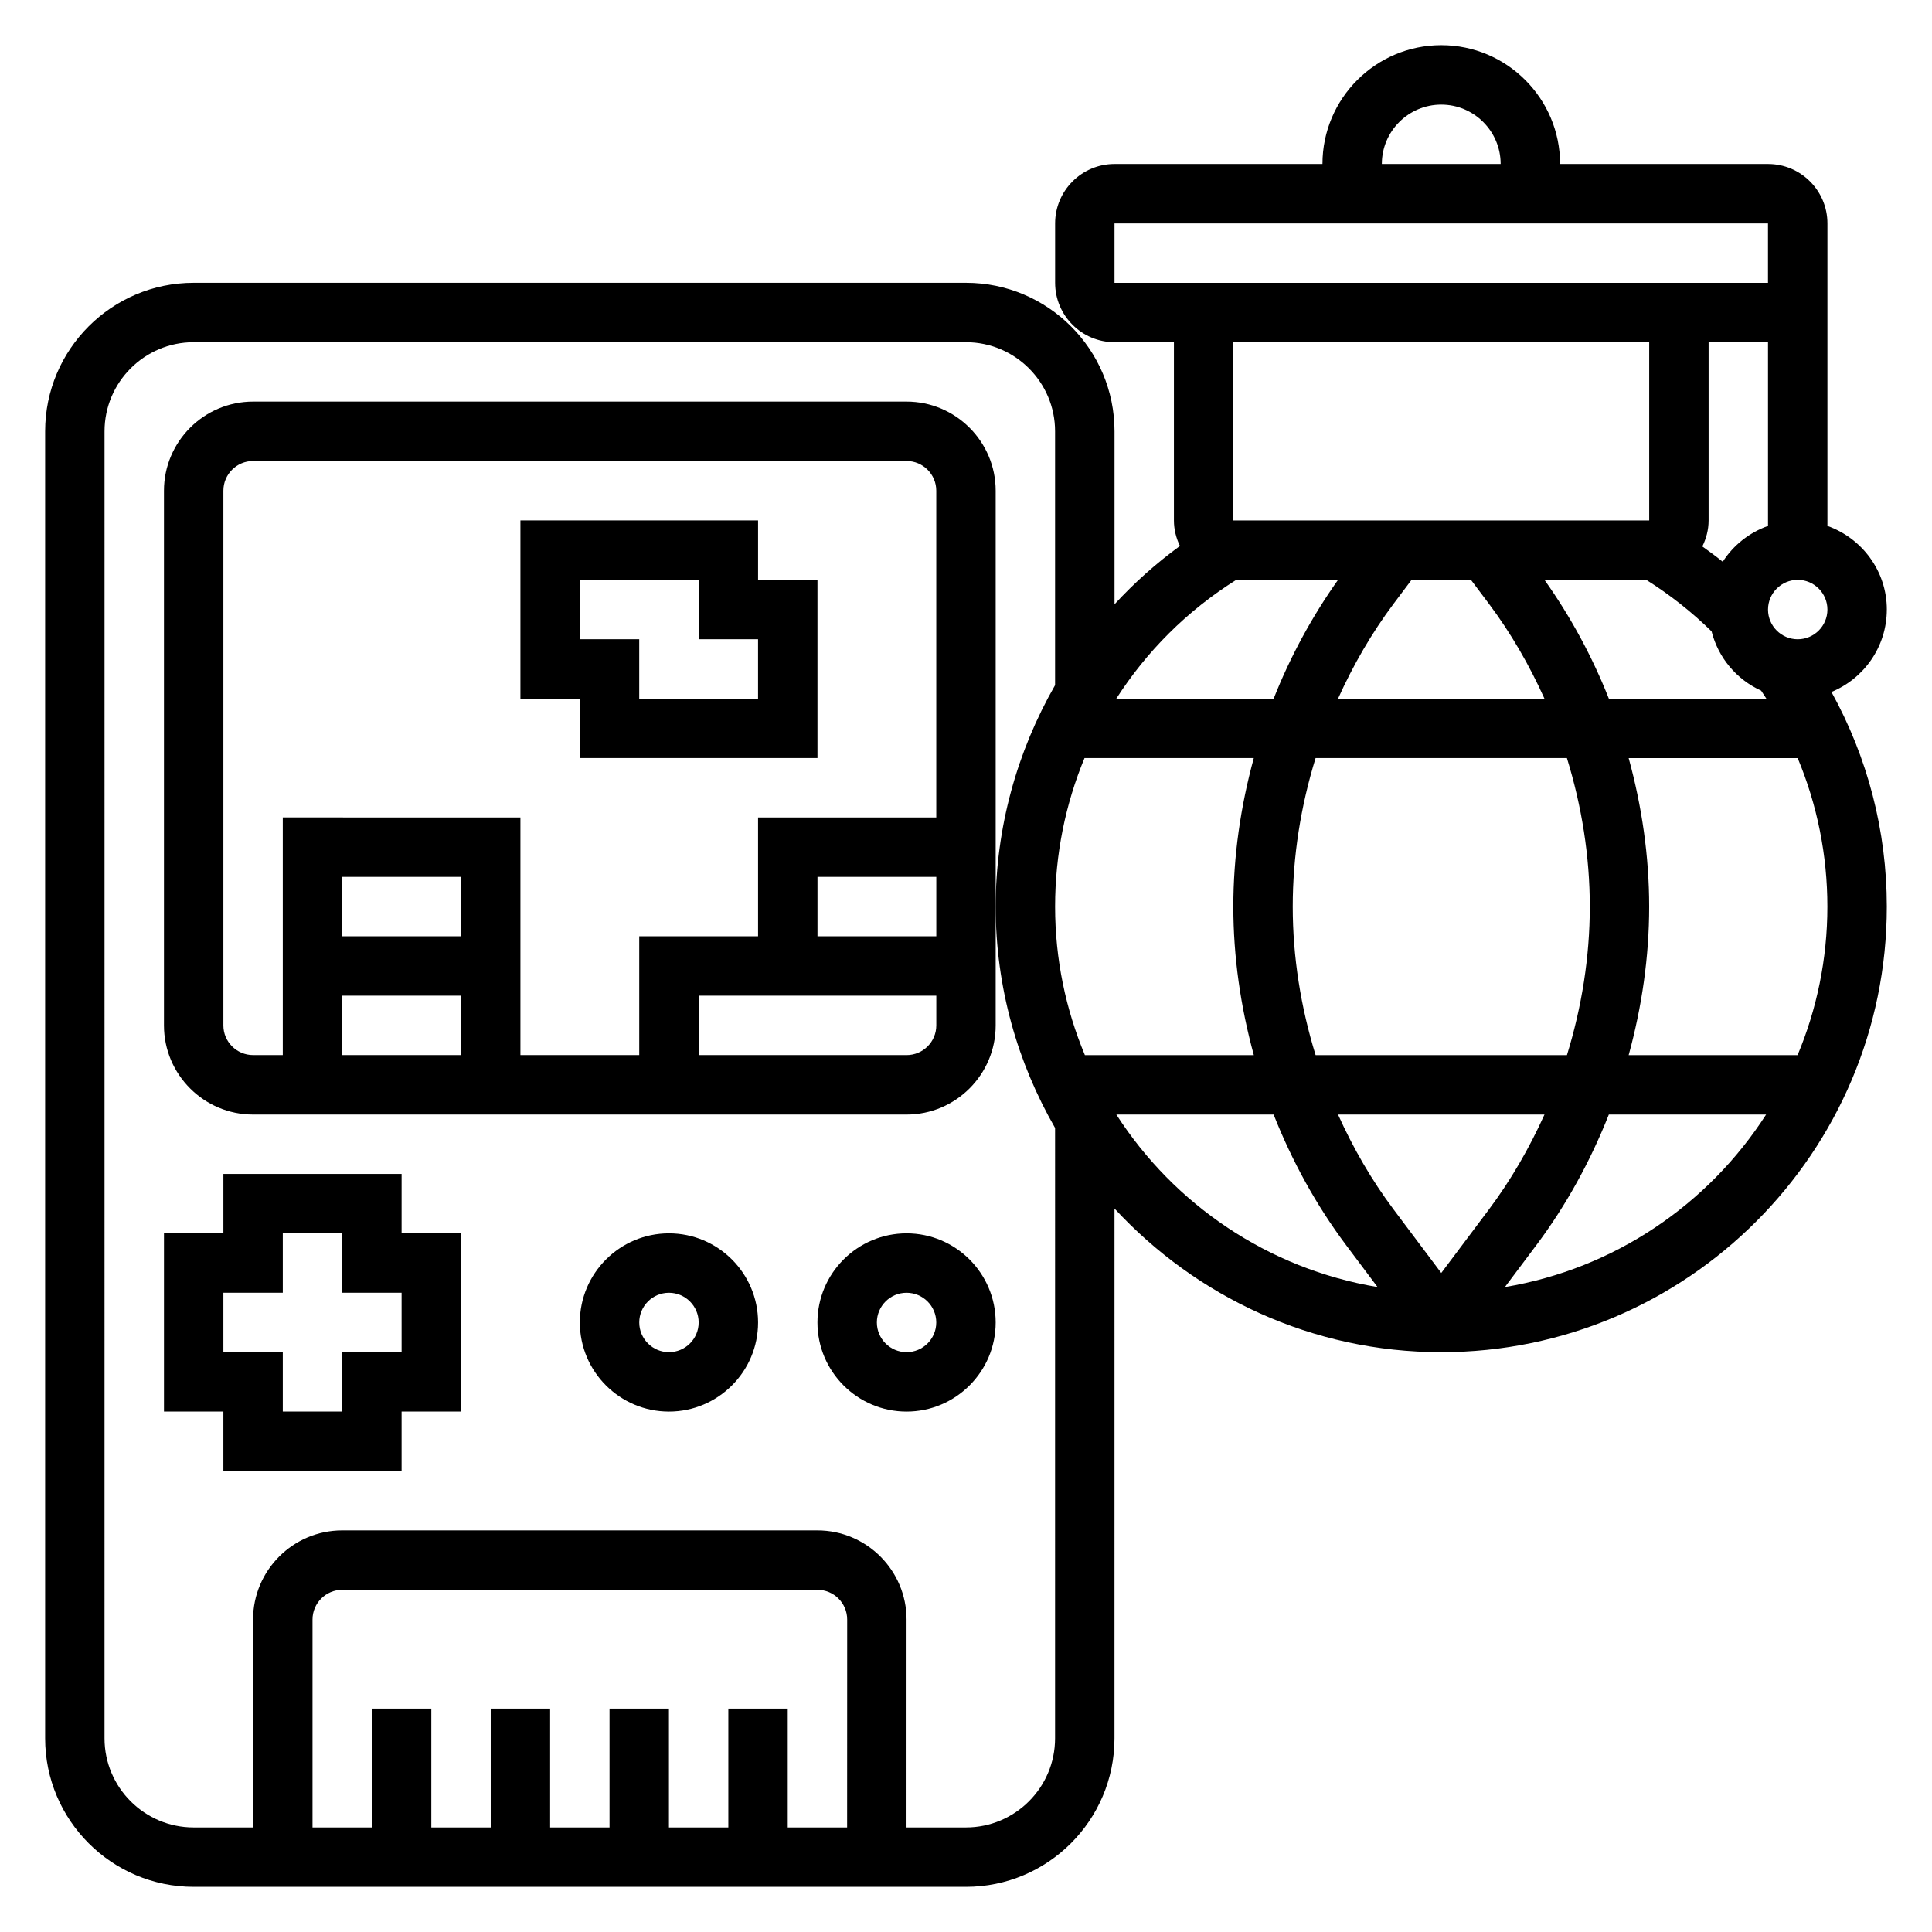 <?xml version="1.0" encoding="UTF-8"?>
<!-- Uploaded to: SVG Repo, www.svgrepo.com, Generator: SVG Repo Mixer Tools -->
<svg fill="#000000" width="800px" height="800px" version="1.1" viewBox="144 144 512 512" xmlns="http://www.w3.org/2000/svg">
 <g>
  <path d="m384.25 250.43h-173.18c-13.02 0-23.617 10.598-23.617 23.617v141.7c0 13.02 10.598 23.617 23.617 23.617h173.18c13.02 0 23.617-10.598 23.617-23.617v-141.7c0-13.02-10.598-23.617-23.617-23.617zm-181.05 165.31v-141.7c0-4.336 3.527-7.871 7.871-7.871h173.18c4.344 0 7.871 3.535 7.871 7.871v86.594h-47.23v31.488h-31.488v31.488h-31.488v-62.977l-62.977-0.004v62.977h-7.871c-4.348 0-7.871-3.535-7.871-7.871zm188.93-39.359v15.742h-31.488v-15.742zm-125.95 15.742h-31.488v-15.742h31.488zm0 15.746v15.742h-31.488v-15.742zm118.08 15.742h-55.105v-15.742h62.977v7.871c0 4.336-3.523 7.871-7.871 7.871z"/>
  <path d="m297.66 344.89h62.977v-47.23h-15.742v-15.742h-62.977v47.23h15.742zm0-47.23h31.488v15.742h15.742v15.742h-31.488v-15.742h-15.742z"/>
  <path d="m250.43 455.1h-47.23v15.742l-15.746 0.004v47.23h15.742v15.742h47.23v-15.742h15.742v-47.23h-15.742zm0 47.234h-15.742v15.742h-15.746v-15.742h-15.742v-15.742h15.742v-15.742h15.742v15.742h15.742z"/>
  <path d="m321.28 470.85c-13.02 0-23.617 10.598-23.617 23.617 0 13.02 10.598 23.617 23.617 23.617 13.02 0 23.617-10.598 23.617-23.617 0-13.023-10.598-23.617-23.617-23.617zm0 31.488c-4.344 0-7.871-3.535-7.871-7.871 0-4.336 3.527-7.871 7.871-7.871s7.871 3.535 7.871 7.871c0 4.336-3.523 7.871-7.871 7.871z"/>
  <path d="m384.25 470.85c-13.02 0-23.617 10.598-23.617 23.617 0 13.02 10.598 23.617 23.617 23.617 13.02 0 23.617-10.598 23.617-23.617 0-13.023-10.598-23.617-23.617-23.617zm0 31.488c-4.344 0-7.871-3.535-7.871-7.871 0-4.336 3.527-7.871 7.871-7.871s7.871 3.535 7.871 7.871c0 4.336-3.523 7.871-7.871 7.871z"/>
  <path d="m644.03 305.54c0-10.25-6.606-18.91-15.742-22.168v-80.168c0-8.684-7.062-15.742-15.742-15.742h-55.105c0-17.367-14.121-31.488-31.488-31.488s-31.488 14.121-31.488 31.488h-55.105c-8.684 0-15.742 7.062-15.742 15.742v15.742c0 8.684 7.062 15.742 15.742 15.742h15.742v47.23c0 2.434 0.598 4.715 1.59 6.769-6.312 4.602-12.105 9.781-17.332 15.457v-45.84c0-21.703-17.656-39.359-39.359-39.359h-204.68c-21.703 0-39.359 17.656-39.359 39.359v346.37c0 21.703 17.656 39.359 39.359 39.359h204.67c21.703 0 39.359-17.656 39.359-39.359l0.004-140.4c21.586 23.34 52.363 38.07 86.59 38.07 65.109 0 118.08-52.973 118.08-118.08 0-20.121-5.094-39.535-14.672-56.891 8.594-3.527 14.672-11.973 14.672-21.828zm-78.719 78.719c0 13.359-2.133 26.633-6.055 39.359h-66.605c-3.93-12.727-6.062-26-6.062-39.359s2.133-26.633 6.055-39.359h66.605c3.926 12.73 6.062 26 6.062 39.359zm-39.363 97.094-12.602-16.797c-5.863-7.816-10.754-16.312-14.754-25.191h54.711c-4.008 8.879-8.895 17.375-14.754 25.191zm-94.438-57.734c-5.07-12.121-7.898-25.418-7.898-39.359 0-13.824 2.731-27.137 7.793-39.359h44.863c-3.504 12.809-5.422 26.047-5.422 39.359s1.922 26.551 5.434 39.359zm67.082-94.465c4.008-8.879 8.895-17.375 14.754-25.191l4.731-6.293h15.742l4.731 6.297c5.863 7.816 10.754 16.305 14.754 25.191zm54.711-31.484h26.984c6.234 3.922 12.035 8.484 17.301 13.648 1.777 7.016 6.652 12.777 13.129 15.703 0.48 0.699 0.938 1.418 1.395 2.133h-41.746c-4.394-11.121-10.117-21.703-17.062-31.484zm59.238-62.977v48.68c-4.984 1.777-9.188 5.117-11.996 9.5-1.746-1.434-3.582-2.731-5.406-4.062 1.027-2.086 1.66-4.406 1.66-6.887v-47.23zm15.746 70.848c0 4.336-3.527 7.871-7.871 7.871s-7.871-3.535-7.871-7.871c0-4.336 3.527-7.871 7.871-7.871s7.871 3.531 7.871 7.871zm-102.34-133.82c8.684 0 15.742 7.062 15.742 15.742h-31.488c0.004-8.684 7.066-15.742 15.746-15.742zm-86.59 31.488h173.18v15.742h-173.18zm141.7 31.488v47.23h-110.21v-47.23zm-109.45 62.977h26.984c-6.941 9.785-12.66 20.363-17.066 31.488h-41.707c8-12.48 18.691-23.266 31.789-31.488zm-103.11 330.62h-15.738v-31.488h-15.742v31.488h-15.742v-31.488h-15.742v31.488h-15.742v-31.488h-15.742v31.488h-15.742v-31.488h-15.742v31.488h-15.742v-55.105c0-4.336 3.527-7.871 7.871-7.871h125.95c4.344 0 7.871 3.535 7.871 7.871zm55.109-23.617c0 13.02-10.598 23.617-23.617 23.617h-15.75l0.008-55.105c0-13.02-10.598-23.617-23.617-23.617h-125.95c-13.02 0-23.617 10.598-23.617 23.617v55.105h-15.746c-13.02 0-23.617-10.598-23.617-23.617l0.004-346.37c0-13.02 10.598-23.617 23.617-23.617h204.67c13.02 0 23.617 10.598 23.617 23.617v67.266c-10.117 17.641-15.742 37.848-15.742 58.688 0 21.355 5.785 41.352 15.742 58.656zm16.242-165.31h41.676c4.871 12.305 11.266 24.008 19.23 34.637l8.312 11.082c-29.016-4.848-53.91-21.883-69.219-45.719zm102.97 45.719 8.312-11.082c7.965-10.621 14.359-22.332 19.23-34.637h41.676c-15.312 23.836-40.203 40.871-69.219 45.719zm77.562-61.465h-44.766c3.504-12.809 5.434-26.047 5.434-39.359s-1.922-26.551-5.434-39.359h44.793c5.16 12.367 7.871 25.672 7.871 39.359 0 13.941-2.828 27.238-7.898 39.359z"/>
 </g>
</svg>